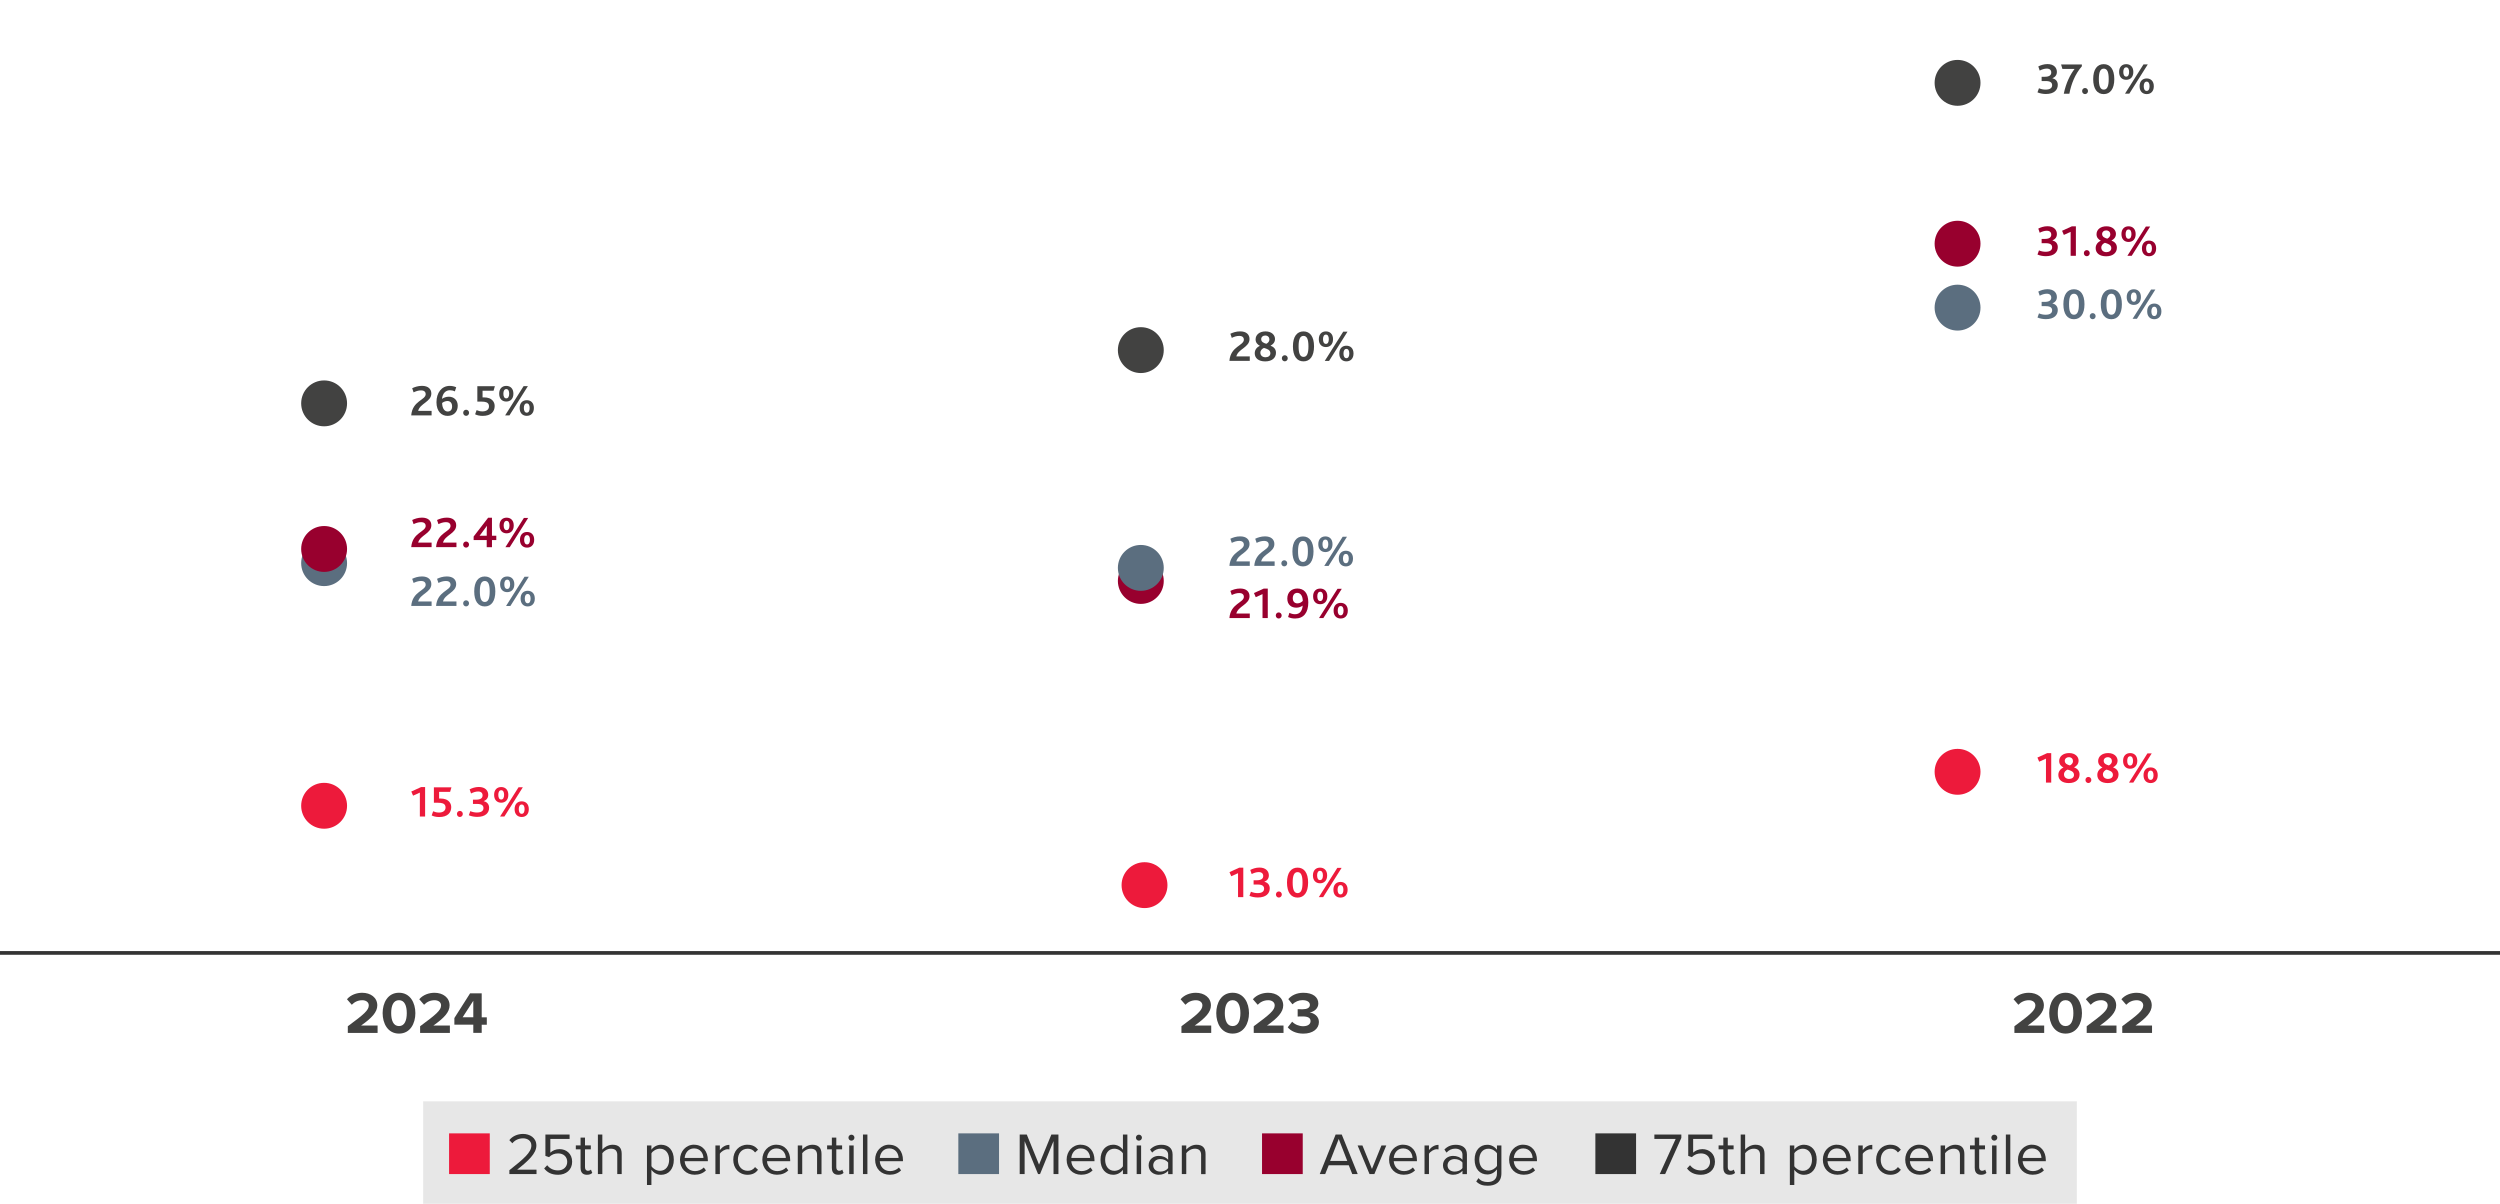 <?xml version="1.0" encoding="UTF-8"?>
<svg id="Layer_2" data-name="Layer 2" xmlns="http://www.w3.org/2000/svg" xmlns:xlink="http://www.w3.org/1999/xlink" viewBox="0 0 675 325">
  <defs>
    <style>
      .cls-1, .cls-2, .cls-3, .cls-4, .cls-5, .cls-6 {
        fill: none;
      }

      .cls-7 {
        fill: #5b6e7f;
      }

      .cls-8 {
        fill: #ed1a3b;
      }

      .cls-9 {
        fill: #424241;
      }

      .cls-2 {
        stroke: #ed1a3b;
      }

      .cls-2, .cls-3, .cls-4, .cls-6 {
        stroke-miterlimit: 10;
        stroke-width: 1.13px;
      }

      .cls-3 {
        stroke: #98002e;
      }

      .cls-10 {
        fill: #e7e7e7;
      }

      .cls-11 {
        fill: #98002e;
      }

      .cls-4 {
        stroke: #424241;
      }

      .cls-5 {
        stroke: #333;
      }

      .cls-12 {
        fill: #333;
      }

      .cls-6 {
        stroke: #5b6e7f;
      }

      .cls-13 {
        clip-path: url(#clippath);
      }
    </style>
    <clipPath id="clippath">
      <rect class="cls-1" width="675" height="325"/>
    </clipPath>
  </defs>
  <g id="Layer_1-2" data-name="Layer 1">
    <g>
      <path class="cls-9" d="M93.92,277.08c4.37-3.22,5.65-4.32,5.65-5.63,0-.93-.85-1.39-1.74-1.39-1.2,0-2.13.48-2.85,1.23l-1.3-1.5c1.04-1.2,2.63-1.74,4.11-1.74,2.27,0,4.08,1.28,4.08,3.41,0,1.82-1.5,3.41-4.37,5.43h4.45v2h-8.04v-1.79Z"/>
      <path class="cls-9" d="M107.73,268.04c3.04,0,4.42,2.75,4.42,5.51s-1.38,5.52-4.42,5.52-4.42-2.77-4.42-5.52,1.36-5.51,4.42-5.51ZM107.73,270.05c-1.54,0-2.11,1.52-2.11,3.49s.58,3.5,2.11,3.5,2.1-1.54,2.1-3.5-.58-3.49-2.1-3.49Z"/>
      <path class="cls-9" d="M113.44,277.08c4.37-3.22,5.65-4.32,5.65-5.63,0-.93-.85-1.39-1.74-1.39-1.2,0-2.13.48-2.85,1.23l-1.3-1.5c1.04-1.2,2.63-1.74,4.11-1.74,2.27,0,4.08,1.28,4.08,3.41,0,1.82-1.5,3.41-4.37,5.43h4.45v2h-8.04v-1.79Z"/>
      <path class="cls-9" d="M127.79,276.66h-5.11v-1.79l4.24-6.67h3.14v6.47h1.38v2h-1.38v2.21h-2.27v-2.21ZM124.91,274.66h2.88v-4.45l-2.88,4.45Z"/>
    </g>
    <g>
      <path class="cls-9" d="M319,277.08c4.37-3.22,5.65-4.32,5.65-5.63,0-.93-.85-1.39-1.74-1.39-1.2,0-2.13.48-2.85,1.23l-1.3-1.5c1.04-1.2,2.63-1.74,4.11-1.74,2.27,0,4.08,1.28,4.08,3.41,0,1.82-1.5,3.41-4.37,5.43h4.45v2h-8.04v-1.79Z"/>
      <path class="cls-9" d="M332.81,268.04c3.04,0,4.42,2.75,4.42,5.51s-1.38,5.52-4.42,5.52-4.42-2.77-4.42-5.52,1.36-5.51,4.42-5.51ZM332.81,270.05c-1.54,0-2.11,1.52-2.11,3.49s.58,3.5,2.11,3.5,2.1-1.54,2.1-3.5-.58-3.49-2.1-3.49Z"/>
      <path class="cls-9" d="M338.52,277.08c4.37-3.22,5.65-4.32,5.65-5.63,0-.93-.85-1.39-1.74-1.39-1.2,0-2.13.48-2.85,1.23l-1.3-1.5c1.04-1.2,2.63-1.74,4.11-1.74,2.27,0,4.08,1.28,4.08,3.41,0,1.82-1.5,3.41-4.37,5.43h4.45v2h-8.04v-1.79Z"/>
      <path class="cls-9" d="M348.88,275.86c.74.77,1.9,1.22,2.95,1.22,1.3,0,2.02-.56,2.02-1.38,0-.86-.66-1.26-2.15-1.26-.45,0-1.17,0-1.33.02v-1.98c.19.02.93.02,1.33.02,1.18,0,1.97-.38,1.97-1.18,0-.85-.87-1.28-1.99-1.28-1.02,0-1.97.4-2.72,1.12l-1.12-1.41c.86-.98,2.21-1.7,4.08-1.7,2.5,0,4.03,1.12,4.03,2.9,0,1.34-1.15,2.23-2.34,2.43,1.09.11,2.5.96,2.5,2.56,0,1.84-1.65,3.14-4.21,3.14-1.97,0-3.43-.75-4.21-1.71l1.18-1.49Z"/>
    </g>
    <g>
      <path class="cls-9" d="M543.9,277.08c4.37-3.22,5.65-4.32,5.65-5.63,0-.93-.85-1.39-1.74-1.39-1.2,0-2.13.48-2.85,1.23l-1.3-1.5c1.04-1.2,2.63-1.74,4.11-1.74,2.27,0,4.08,1.28,4.08,3.41,0,1.82-1.5,3.41-4.37,5.43h4.45v2h-8.04v-1.79Z"/>
      <path class="cls-9" d="M557.71,268.04c3.04,0,4.42,2.75,4.42,5.51s-1.38,5.52-4.42,5.52-4.42-2.77-4.42-5.52,1.36-5.51,4.42-5.51ZM557.71,270.05c-1.54,0-2.11,1.52-2.11,3.49s.58,3.5,2.11,3.5,2.1-1.54,2.1-3.5-.58-3.49-2.1-3.49Z"/>
      <path class="cls-9" d="M563.42,277.08c4.37-3.22,5.65-4.32,5.65-5.63,0-.93-.85-1.39-1.74-1.39-1.2,0-2.13.48-2.85,1.23l-1.3-1.5c1.04-1.2,2.63-1.74,4.11-1.74,2.27,0,4.08,1.28,4.08,3.41,0,1.82-1.5,3.41-4.37,5.43h4.45v2h-8.04v-1.79Z"/>
      <path class="cls-9" d="M573.02,277.08c4.37-3.22,5.65-4.32,5.65-5.63,0-.93-.85-1.39-1.74-1.39-1.2,0-2.13.48-2.85,1.23l-1.3-1.5c1.04-1.2,2.63-1.74,4.11-1.74,2.27,0,4.08,1.28,4.08,3.41,0,1.82-1.5,3.41-4.37,5.43h4.45v2h-8.04v-1.79Z"/>
    </g>
    <g class="cls-13">
      <line class="cls-5" y1="257.29" x2="675" y2="257.29"/>
      <path class="cls-11" d="M313.65,156.86c0,3.11-2.52,5.63-5.63,5.63s-5.63-2.52-5.63-5.63,2.52-5.63,5.63-5.63,5.63,2.52,5.63,5.63"/>
      <path class="cls-3" d="M313.65,156.86c0,3.11-2.52,5.63-5.63,5.63s-5.63-2.52-5.63-5.63,2.52-5.63,5.63-5.63,5.63,2.52,5.63,5.63Z"/>
      <path class="cls-8" d="M93.14,217.56c0,3.11-2.52,5.63-5.63,5.63s-5.63-2.52-5.63-5.63,2.52-5.63,5.63-5.63,5.63,2.52,5.63,5.63"/>
      <path class="cls-2" d="M93.14,217.56c0,3.11-2.52,5.63-5.63,5.63s-5.63-2.52-5.63-5.63,2.52-5.63,5.63-5.63,5.63,2.52,5.63,5.63Z"/>
      <path class="cls-8" d="M314.65,238.99c0,3.11-2.52,5.63-5.63,5.63s-5.63-2.52-5.63-5.63,2.52-5.63,5.63-5.63,5.63,2.52,5.63,5.63"/>
      <path class="cls-2" d="M314.65,238.99c0,3.11-2.52,5.63-5.63,5.63s-5.63-2.52-5.63-5.63,2.52-5.63,5.63-5.63,5.63,2.52,5.63,5.63Z"/>
      <path class="cls-8" d="M534.17,208.39c0,3.11-2.52,5.63-5.63,5.63s-5.63-2.52-5.63-5.63,2.52-5.63,5.63-5.63,5.63,2.52,5.63,5.63"/>
      <path class="cls-2" d="M534.17,208.39c0,3.11-2.52,5.63-5.63,5.63s-5.63-2.52-5.63-5.63,2.52-5.63,5.63-5.63,5.63,2.52,5.63,5.63Z"/>
      <path class="cls-7" d="M93.14,152.05c0,3.11-2.52,5.63-5.63,5.63s-5.63-2.52-5.63-5.63,2.52-5.63,5.63-5.63,5.63,2.52,5.63,5.63"/>
      <path class="cls-6" d="M93.14,152.05c0,3.11-2.52,5.63-5.63,5.63s-5.63-2.52-5.63-5.63,2.52-5.63,5.63-5.63,5.63,2.52,5.63,5.63Z"/>
      <path class="cls-7" d="M313.65,153.33c0,3.11-2.52,5.63-5.63,5.63s-5.63-2.52-5.63-5.63,2.52-5.63,5.63-5.63,5.63,2.52,5.63,5.63"/>
      <path class="cls-6" d="M313.65,153.33c0,3.11-2.52,5.63-5.63,5.63s-5.63-2.52-5.63-5.63,2.52-5.63,5.63-5.63,5.63,2.52,5.63,5.63Z"/>
      <path class="cls-7" d="M534.17,83.06c0,3.11-2.52,5.63-5.63,5.63s-5.63-2.52-5.63-5.63,2.52-5.63,5.63-5.63,5.63,2.52,5.63,5.63"/>
      <path class="cls-6" d="M534.17,83.06c0,3.11-2.52,5.63-5.63,5.63s-5.63-2.52-5.63-5.63,2.52-5.63,5.63-5.63,5.63,2.52,5.63,5.63Z"/>
      <path class="cls-11" d="M93.14,148.22c0,3.11-2.52,5.63-5.63,5.63s-5.63-2.52-5.63-5.63,2.52-5.63,5.63-5.63,5.63,2.52,5.63,5.63"/>
      <path class="cls-3" d="M93.14,148.22c0,3.11-2.52,5.63-5.63,5.63s-5.63-2.52-5.63-5.63,2.52-5.63,5.63-5.63,5.63,2.52,5.63,5.63Z"/>
      <path class="cls-11" d="M534.17,65.8c0,3.11-2.52,5.63-5.63,5.63s-5.63-2.52-5.63-5.63,2.52-5.63,5.63-5.63,5.63,2.52,5.63,5.63"/>
      <path class="cls-3" d="M534.17,65.8c0,3.11-2.52,5.63-5.63,5.63s-5.63-2.52-5.63-5.63,2.52-5.63,5.63-5.63,5.63,2.52,5.63,5.63Z"/>
      <path class="cls-9" d="M93.14,108.91c0,3.11-2.52,5.63-5.63,5.63s-5.63-2.52-5.63-5.63,2.52-5.63,5.63-5.63,5.63,2.52,5.63,5.63"/>
      <path class="cls-4" d="M93.14,108.91c0,3.11-2.52,5.63-5.63,5.63s-5.63-2.52-5.63-5.63,2.52-5.63,5.63-5.63,5.63,2.52,5.63,5.63Z"/>
      <path class="cls-9" d="M313.65,94.53c0,3.11-2.52,5.63-5.63,5.63s-5.63-2.52-5.63-5.63,2.52-5.63,5.63-5.63,5.63,2.52,5.63,5.63"/>
      <path class="cls-4" d="M313.65,94.53c0,3.11-2.52,5.63-5.63,5.63s-5.63-2.52-5.63-5.63,2.52-5.63,5.63-5.63,5.63,2.52,5.63,5.63Z"/>
      <path class="cls-9" d="M534.17,22.37c0,3.11-2.52,5.63-5.63,5.63s-5.63-2.52-5.63-5.63,2.52-5.63,5.63-5.63,5.63,2.52,5.63,5.63"/>
      <path class="cls-4" d="M534.17,22.37c0,3.11-2.52,5.63-5.63,5.63s-5.63-2.52-5.63-5.63,2.52-5.63,5.63-5.63,5.63,2.52,5.63,5.63Z"/>
    </g>
    <g>
      <path class="cls-9" d="M550.53,23.83c.56.25,1.22.37,1.76.37,1.18,0,1.79-.42,1.79-1.22,0-.5-.28-.85-.83-1-.25-.07-.58-.1-.97-.1h-1.04v-1.15h.84c1.19,0,1.76-.41,1.76-1.15,0-.64-.4-1.06-1.21-1.06-.65,0-1.34.24-1.91.54l-.38-1.12c.6-.31,1.5-.64,2.47-.64,1.76,0,2.55,1.01,2.55,2.12,0,.8-.42,1.38-1.21,1.71v.02c.91.18,1.45.85,1.45,1.77,0,1.38-1.01,2.46-3.21,2.46-.73,0-1.59-.14-2.27-.44l.41-1.14Z"/>
      <path class="cls-9" d="M560.14,18.62h-3.29l-.36-1.22h5.61v.5c-1.79,2.07-2.84,4.63-3.37,7.4h-1.51c.62-3.03,1.82-5.28,2.91-6.68Z"/>
      <path class="cls-9" d="M562.17,24.58c0-.47.36-.82.79-.82s.8.35.8.82-.36.83-.8.83-.79-.36-.79-.83Z"/>
      <path class="cls-9" d="M565.16,21.36c0-2.64,1.09-4.04,2.85-4.04s2.85,1.4,2.85,4.04-1.09,4.05-2.85,4.05-2.85-1.4-2.85-4.05ZM569.35,21.36c0-1.85-.37-2.83-1.33-2.83s-1.33.98-1.33,2.83.37,2.84,1.33,2.84,1.33-.98,1.33-2.84Z"/>
      <path class="cls-9" d="M572.16,19.43c0-1.42.84-2.11,1.92-2.11s1.92.7,1.92,2.11-.84,2.12-1.92,2.12-1.92-.7-1.92-2.12ZM574.86,19.43c0-.74-.25-1.25-.78-1.25s-.79.5-.79,1.25.26,1.26.79,1.26.78-.52.78-1.26ZM578.74,17.39h1.16l-4.98,7.9h-1.17l4.99-7.9ZM577.69,23.29c0-1.42.84-2.11,1.92-2.11s1.92.7,1.92,2.11-.84,2.12-1.92,2.12-1.92-.7-1.92-2.12ZM580.38,23.29c0-.74-.25-1.25-.78-1.25s-.79.5-.79,1.25.26,1.26.79,1.26.78-.52.78-1.26Z"/>
    </g>
    <g>
      <path class="cls-11" d="M550.53,67.61c.56.25,1.22.37,1.76.37,1.18,0,1.79-.42,1.79-1.22,0-.5-.28-.85-.83-1-.25-.07-.58-.1-.97-.1h-1.04v-1.15h.84c1.19,0,1.76-.41,1.76-1.15,0-.64-.4-1.06-1.21-1.06-.65,0-1.34.24-1.91.54l-.38-1.12c.6-.31,1.5-.64,2.47-.64,1.76,0,2.55,1.01,2.55,2.12,0,.8-.42,1.38-1.21,1.72v.02c.91.18,1.45.85,1.45,1.77,0,1.38-1.01,2.46-3.21,2.46-.73,0-1.59-.14-2.27-.44l.41-1.14Z"/>
      <path class="cls-11" d="M559.07,62.6l-1.83.83-.48-1.12,2.64-1.2h1.09v7.96h-1.42v-6.48Z"/>
      <path class="cls-11" d="M562.64,68.35c0-.47.36-.82.79-.82s.8.35.8.82-.36.83-.8.83-.79-.36-.79-.83Z"/>
      <path class="cls-11" d="M565.83,67c0-.96.59-1.66,1.38-1.99v-.02c-.6-.34-1.15-.82-1.15-1.74,0-1.22,1.02-2.15,2.69-2.15s2.55,1.01,2.55,2.04c0,.97-.62,1.5-1.2,1.8v.02c.8.31,1.46.86,1.46,1.91,0,1.32-1,2.33-2.91,2.33-1.81,0-2.82-.89-2.82-2.19ZM570.05,66.99c0-.92-.95-1.2-1.73-1.43-.47.19-.97.64-.97,1.28,0,.83.65,1.24,1.38,1.24s1.32-.38,1.32-1.09ZM569.79,63.27c0-.58-.41-1.06-1.13-1.06-.65,0-1.09.41-1.09.97,0,.77.68,1.06,1.39,1.26.43-.23.83-.59.83-1.18Z"/>
      <path class="cls-11" d="M572.79,63.21c0-1.42.84-2.11,1.92-2.11s1.92.7,1.92,2.11-.84,2.12-1.92,2.12-1.92-.7-1.92-2.12ZM575.49,63.21c0-.74-.25-1.25-.78-1.25s-.79.5-.79,1.25.26,1.26.79,1.26.78-.52.78-1.26ZM579.38,61.17h1.16l-4.98,7.9h-1.17l4.99-7.9ZM578.32,67.07c0-1.42.84-2.11,1.92-2.11s1.92.7,1.92,2.11-.84,2.12-1.92,2.12-1.92-.7-1.92-2.12ZM581.02,67.07c0-.74-.25-1.25-.78-1.25s-.79.5-.79,1.25.26,1.26.79,1.26.78-.52.78-1.26Z"/>
    </g>
    <g>
      <path class="cls-7" d="M550.53,84.61c.56.25,1.22.37,1.76.37,1.18,0,1.79-.42,1.79-1.22,0-.5-.28-.85-.83-1-.25-.07-.58-.1-.97-.1h-1.04v-1.15h.84c1.19,0,1.76-.41,1.76-1.15,0-.64-.4-1.06-1.21-1.06-.65,0-1.34.24-1.91.54l-.38-1.12c.6-.31,1.5-.64,2.47-.64,1.76,0,2.55,1.01,2.55,2.12,0,.8-.42,1.38-1.21,1.72v.02c.91.18,1.45.85,1.45,1.77,0,1.38-1.01,2.46-3.21,2.46-.73,0-1.59-.14-2.27-.44l.41-1.14Z"/>
      <path class="cls-7" d="M557.11,82.14c0-2.64,1.09-4.04,2.85-4.04s2.85,1.4,2.85,4.04-1.09,4.05-2.85,4.05-2.85-1.4-2.85-4.05ZM561.3,82.14c0-1.85-.37-2.83-1.33-2.83s-1.33.98-1.33,2.83.37,2.84,1.33,2.84,1.33-.98,1.33-2.84Z"/>
      <path class="cls-7" d="M564.23,85.36c0-.47.36-.82.79-.82s.8.35.8.82-.36.83-.8.83-.79-.36-.79-.83Z"/>
      <path class="cls-7" d="M567.21,82.14c0-2.64,1.09-4.04,2.85-4.04s2.85,1.4,2.85,4.04-1.09,4.05-2.85,4.05-2.85-1.4-2.85-4.05ZM571.4,82.14c0-1.85-.37-2.83-1.33-2.83s-1.33.98-1.33,2.83.37,2.84,1.33,2.84,1.33-.98,1.33-2.84Z"/>
      <path class="cls-7" d="M574.21,80.21c0-1.42.84-2.11,1.92-2.11s1.92.7,1.92,2.11-.84,2.12-1.92,2.12-1.92-.7-1.92-2.12ZM576.91,80.21c0-.74-.25-1.25-.78-1.25s-.79.5-.79,1.25.26,1.26.79,1.26.78-.52.78-1.26ZM580.79,78.17h1.16l-4.98,7.9h-1.17l4.99-7.9ZM579.74,84.07c0-1.42.84-2.11,1.92-2.11s1.92.7,1.92,2.11-.84,2.12-1.92,2.12-1.92-.7-1.92-2.12ZM582.44,84.07c0-.74-.25-1.25-.78-1.25s-.79.5-.79,1.25.26,1.26.79,1.26.78-.52.78-1.26Z"/>
    </g>
    <g>
      <path class="cls-8" d="M552.41,204.83l-1.83.83-.48-1.12,2.64-1.2h1.09v7.96h-1.42v-6.48Z"/>
      <path class="cls-8" d="M555.75,209.23c0-.96.59-1.65,1.38-1.99v-.02c-.6-.34-1.15-.82-1.15-1.74,0-1.22,1.02-2.15,2.69-2.15s2.55,1.01,2.55,2.04c0,.97-.62,1.5-1.2,1.8v.02c.8.31,1.46.86,1.46,1.91,0,1.32-1,2.33-2.91,2.33-1.81,0-2.82-.89-2.82-2.2ZM559.98,209.22c0-.92-.95-1.2-1.73-1.43-.47.19-.97.64-.97,1.28,0,.83.65,1.24,1.38,1.24s1.32-.38,1.32-1.09ZM559.71,205.5c0-.58-.41-1.06-1.13-1.06-.65,0-1.09.41-1.09.97,0,.77.68,1.06,1.39,1.26.43-.23.83-.59.83-1.17Z"/>
      <path class="cls-8" d="M563.07,210.59c0-.47.36-.82.79-.82s.8.35.8.82-.36.83-.8.83-.79-.36-.79-.83Z"/>
      <path class="cls-8" d="M566.27,209.23c0-.96.59-1.65,1.38-1.99v-.02c-.6-.34-1.15-.82-1.15-1.74,0-1.22,1.02-2.15,2.69-2.15s2.55,1.01,2.55,2.04c0,.97-.62,1.5-1.2,1.8v.02c.8.31,1.46.86,1.46,1.91,0,1.32-1,2.33-2.91,2.33-1.81,0-2.82-.89-2.82-2.2ZM570.49,209.22c0-.92-.95-1.2-1.73-1.43-.47.19-.97.64-.97,1.28,0,.83.65,1.24,1.38,1.24s1.32-.38,1.32-1.09ZM570.22,205.5c0-.58-.41-1.06-1.13-1.06-.65,0-1.09.41-1.09.97,0,.77.68,1.06,1.39,1.26.43-.23.83-.59.83-1.17Z"/>
      <path class="cls-8" d="M573.23,205.44c0-1.42.84-2.11,1.92-2.11s1.92.7,1.92,2.11-.84,2.12-1.92,2.12-1.92-.7-1.92-2.12ZM575.92,205.44c0-.74-.25-1.25-.78-1.25s-.79.5-.79,1.25.26,1.26.79,1.26.78-.52.78-1.26ZM579.81,203.41h1.16l-4.98,7.9h-1.17l4.99-7.9ZM578.75,209.31c0-1.42.84-2.11,1.92-2.11s1.92.7,1.92,2.11-.84,2.12-1.92,2.12-1.92-.7-1.92-2.12ZM581.45,209.31c0-.74-.25-1.25-.78-1.25s-.79.5-.79,1.25.26,1.26.79,1.26.78-.52.78-1.26Z"/>
    </g>
    <g>
      <path class="cls-9" d="M335.84,91.7c0-.73-.59-1.01-1.22-1.01-.8,0-1.46.26-2.04.54l-.38-1.12c.65-.31,1.56-.64,2.64-.64,1.7,0,2.53.88,2.53,2.07,0,2.24-3.07,2.67-3.56,4.68h3.63v1.22h-5.5c.32-3.97,3.91-4.09,3.91-5.76Z"/>
      <path class="cls-9" d="M338.78,95.38c0-.96.59-1.66,1.38-1.99v-.02c-.6-.34-1.15-.82-1.15-1.74,0-1.22,1.02-2.15,2.69-2.15s2.55,1.01,2.55,2.04c0,.97-.62,1.5-1.2,1.8v.02c.8.31,1.46.86,1.46,1.91,0,1.32-1,2.33-2.91,2.33-1.81,0-2.82-.89-2.82-2.19ZM343,95.37c0-.92-.95-1.2-1.73-1.43-.47.19-.97.64-.97,1.28,0,.83.65,1.24,1.38,1.24s1.32-.38,1.32-1.09ZM342.74,91.65c0-.58-.41-1.06-1.13-1.06-.65,0-1.09.41-1.09.97,0,.77.68,1.06,1.39,1.26.43-.23.83-.59.83-1.18Z"/>
      <path class="cls-9" d="M346.1,96.73c0-.47.36-.82.79-.82s.8.35.8.82-.36.83-.8.83-.79-.36-.79-.83Z"/>
      <path class="cls-9" d="M349.09,93.52c0-2.64,1.09-4.04,2.85-4.04s2.85,1.4,2.85,4.04-1.09,4.05-2.85,4.05-2.85-1.4-2.85-4.05ZM353.28,93.52c0-1.85-.37-2.83-1.33-2.83s-1.33.98-1.33,2.83.37,2.84,1.33,2.84,1.33-.98,1.33-2.84Z"/>
      <path class="cls-9" d="M356.08,91.59c0-1.42.84-2.11,1.92-2.11s1.92.7,1.92,2.11-.84,2.12-1.92,2.12-1.92-.7-1.92-2.12ZM358.78,91.59c0-.74-.25-1.25-.78-1.25s-.79.5-.79,1.25.26,1.26.79,1.26.78-.52.78-1.26ZM362.67,89.55h1.16l-4.98,7.9h-1.17l4.99-7.9ZM361.61,95.45c0-1.42.84-2.11,1.92-2.11s1.92.7,1.92,2.11-.84,2.12-1.92,2.12-1.92-.7-1.92-2.12ZM364.31,95.45c0-.74-.25-1.25-.78-1.25s-.79.5-.79,1.25.26,1.26.79,1.26.78-.52.78-1.26Z"/>
    </g>
    <g>
      <path class="cls-7" d="M335.84,147.05c0-.73-.59-1.01-1.22-1.01-.8,0-1.46.26-2.04.54l-.38-1.12c.65-.31,1.56-.64,2.64-.64,1.7,0,2.53.88,2.53,2.07,0,2.24-3.07,2.67-3.56,4.68h3.63v1.22h-5.5c.32-3.97,3.91-4.09,3.91-5.76Z"/>
      <path class="cls-7" d="M342.55,147.05c0-.73-.59-1.01-1.22-1.01-.8,0-1.46.26-2.04.54l-.38-1.12c.65-.31,1.56-.64,2.64-.64,1.7,0,2.53.88,2.53,2.07,0,2.24-3.07,2.67-3.56,4.68h3.63v1.22h-5.5c.32-3.97,3.91-4.09,3.91-5.76Z"/>
      <path class="cls-7" d="M345.96,152.09c0-.47.36-.82.79-.82s.8.35.8.82-.36.83-.8.83-.79-.36-.79-.83Z"/>
      <path class="cls-7" d="M348.95,148.88c0-2.64,1.09-4.04,2.85-4.04s2.85,1.4,2.85,4.04-1.09,4.05-2.85,4.05-2.85-1.4-2.85-4.05ZM353.13,148.88c0-1.85-.37-2.83-1.33-2.83s-1.33.98-1.33,2.83.37,2.84,1.33,2.84,1.33-.98,1.33-2.84Z"/>
      <path class="cls-7" d="M355.94,146.94c0-1.42.84-2.11,1.92-2.11s1.92.7,1.92,2.11-.84,2.12-1.92,2.12-1.92-.7-1.92-2.12ZM358.64,146.94c0-.74-.25-1.25-.78-1.25s-.79.5-.79,1.25.26,1.26.79,1.26.78-.52.78-1.26ZM362.53,144.91h1.16l-4.98,7.9h-1.17l4.99-7.9ZM361.47,150.81c0-1.42.84-2.11,1.92-2.11s1.92.7,1.92,2.11-.84,2.12-1.92,2.12-1.92-.7-1.92-2.12ZM364.17,150.81c0-.74-.25-1.25-.78-1.25s-.79.5-.79,1.25.26,1.26.79,1.26.78-.52.78-1.26Z"/>
    </g>
    <g>
      <path class="cls-11" d="M335.84,161.13c0-.73-.59-1.01-1.22-1.01-.8,0-1.46.26-2.04.54l-.38-1.12c.65-.31,1.56-.64,2.64-.64,1.7,0,2.53.88,2.53,2.07,0,2.24-3.07,2.67-3.56,4.68h3.63v1.22h-5.5c.32-3.97,3.91-4.09,3.91-5.76Z"/>
      <path class="cls-11" d="M340.88,160.41l-1.83.83-.48-1.12,2.64-1.2h1.09v7.96h-1.42v-6.48Z"/>
      <path class="cls-11" d="M344.46,166.17c0-.47.36-.82.79-.82s.8.35.8.82-.36.83-.8.83-.79-.36-.79-.83Z"/>
      <path class="cls-11" d="M347.78,166.61l.36-1.15c.44.23.96.38,1.5.38,1.24,0,1.93-.77,2.09-2.33h-.01c-.47.36-1.06.56-1.73.56-1.26,0-2.42-.73-2.42-2.45s1.15-2.72,2.73-2.72c1.71,0,2.94,1.14,2.94,3.73,0,2.75-1.2,4.37-3.57,4.37-.66,0-1.29-.12-1.88-.4ZM351.75,162.24c-.01-1.27-.59-2.17-1.49-2.17-.74,0-1.21.58-1.21,1.44s.46,1.4,1.26,1.4c.59,0,1.13-.32,1.44-.67Z"/>
      <path class="cls-11" d="M354.54,161.02c0-1.42.84-2.11,1.92-2.11s1.92.7,1.92,2.11-.84,2.12-1.92,2.12-1.92-.7-1.92-2.12ZM357.24,161.02c0-.74-.25-1.25-.78-1.25s-.79.5-.79,1.25.26,1.26.79,1.26.78-.52.78-1.26ZM361.12,158.98h1.16l-4.98,7.9h-1.17l4.99-7.9ZM360.07,164.88c0-1.42.84-2.11,1.92-2.11s1.92.7,1.92,2.11-.84,2.12-1.92,2.12-1.92-.7-1.92-2.12ZM362.76,164.88c0-.74-.25-1.25-.78-1.25s-.79.5-.79,1.25.26,1.26.79,1.26.78-.52.78-1.26Z"/>
    </g>
    <g>
      <path class="cls-8" d="M334.27,235.76l-1.83.83-.48-1.12,2.64-1.2h1.09v7.96h-1.42v-6.48Z"/>
      <path class="cls-8" d="M337.76,240.77c.56.25,1.22.37,1.76.37,1.18,0,1.79-.42,1.79-1.22,0-.5-.28-.85-.83-1-.25-.07-.58-.1-.97-.1h-1.04v-1.15h.84c1.19,0,1.76-.41,1.76-1.15,0-.64-.4-1.06-1.21-1.06-.65,0-1.34.24-1.91.54l-.38-1.12c.6-.31,1.5-.64,2.47-.64,1.76,0,2.55,1.01,2.55,2.12,0,.8-.42,1.38-1.21,1.71v.02c.91.18,1.45.85,1.45,1.77,0,1.38-1.01,2.46-3.21,2.46-.73,0-1.59-.14-2.27-.44l.41-1.14Z"/>
      <path class="cls-8" d="M344.5,241.51c0-.47.36-.82.79-.82s.8.35.8.82-.36.83-.8.83-.79-.36-.79-.83Z"/>
      <path class="cls-8" d="M347.49,238.3c0-2.64,1.09-4.04,2.85-4.04s2.85,1.4,2.85,4.04-1.09,4.05-2.85,4.05-2.85-1.4-2.85-4.05ZM351.68,238.3c0-1.85-.37-2.83-1.33-2.83s-1.33.98-1.33,2.83.37,2.84,1.33,2.84,1.33-.98,1.33-2.84Z"/>
      <path class="cls-8" d="M354.49,236.37c0-1.42.84-2.11,1.92-2.11s1.92.7,1.92,2.11-.84,2.12-1.92,2.12-1.92-.7-1.92-2.12ZM357.19,236.37c0-.74-.25-1.25-.78-1.25s-.79.5-.79,1.25.26,1.26.79,1.26.78-.52.78-1.26ZM361.07,234.33h1.16l-4.98,7.9h-1.17l4.99-7.9ZM360.02,240.23c0-1.42.84-2.11,1.92-2.11s1.92.7,1.92,2.11-.84,2.12-1.92,2.12-1.92-.7-1.92-2.12ZM362.72,240.23c0-.74-.25-1.25-.78-1.25s-.79.5-.79,1.25.26,1.26.79,1.26.78-.52.78-1.26Z"/>
    </g>
    <g>
      <path class="cls-9" d="M114.93,106.41c0-.73-.59-1.01-1.22-1.01-.8,0-1.46.26-2.04.54l-.38-1.12c.65-.31,1.56-.64,2.64-.64,1.7,0,2.53.88,2.53,2.07,0,2.24-3.07,2.67-3.56,4.68h3.63v1.22h-5.5c.32-3.97,3.91-4.09,3.91-5.76Z"/>
      <path class="cls-9" d="M117.85,108.54c0-2.43,1.34-4.35,3.57-4.35.54,0,1.18.1,1.76.37l-.37,1.12c-.42-.22-.88-.32-1.32-.32-1.07,0-1.96.71-2.16,2.33.48-.32,1.12-.58,1.86-.58,1.32,0,2.4.89,2.4,2.45,0,1.69-1.16,2.73-2.75,2.73s-3-1.16-3-3.74ZM122.07,109.75c0-.96-.52-1.48-1.26-1.48-.5,0-1.1.25-1.44.54.04,1.54.71,2.3,1.5,2.3s1.2-.52,1.2-1.37Z"/>
      <path class="cls-9" d="M125.06,111.45c0-.47.36-.82.79-.82s.8.35.8.82-.36.83-.8.83-.79-.36-.79-.83Z"/>
      <path class="cls-9" d="M128.67,110.73c.44.2.94.35,1.58.35,1,0,1.78-.43,1.78-1.37,0-.54-.23-.91-.73-1.1-.33-.13-.8-.18-1.44-.18h-.98v-4.16h4.74l-.36,1.22h-2.97v1.8h.31c.6,0,1.1.08,1.51.24.98.4,1.45,1.21,1.45,2.1,0,1.48-.97,2.66-3.25,2.66-.83,0-1.51-.17-2.03-.43l.4-1.13Z"/>
      <path class="cls-9" d="M134.78,106.3c0-1.42.84-2.11,1.92-2.11s1.92.7,1.92,2.11-.84,2.12-1.92,2.12-1.92-.7-1.92-2.12ZM137.48,106.3c0-.74-.25-1.25-.78-1.25s-.79.5-.79,1.25.26,1.26.79,1.26.78-.52.78-1.26ZM141.37,104.26h1.16l-4.98,7.9h-1.17l4.99-7.9ZM140.31,110.16c0-1.42.84-2.11,1.92-2.11s1.92.7,1.92,2.11-.84,2.12-1.92,2.12-1.92-.7-1.92-2.12ZM143.01,110.16c0-.74-.25-1.25-.78-1.25s-.79.5-.79,1.25.26,1.26.79,1.26.78-.52.78-1.26Z"/>
    </g>
    <g>
      <path class="cls-7" d="M114.93,157.87c0-.73-.59-1.01-1.22-1.01-.8,0-1.46.26-2.04.54l-.38-1.12c.65-.31,1.56-.64,2.64-.64,1.7,0,2.53.88,2.53,2.07,0,2.24-3.07,2.67-3.56,4.68h3.63v1.22h-5.5c.32-3.97,3.91-4.09,3.91-5.76Z"/>
      <path class="cls-7" d="M121.64,157.87c0-.73-.59-1.01-1.22-1.01-.8,0-1.46.26-2.04.54l-.38-1.12c.65-.31,1.56-.64,2.64-.64,1.7,0,2.53.88,2.53,2.07,0,2.24-3.07,2.67-3.56,4.68h3.63v1.22h-5.5c.32-3.97,3.91-4.09,3.91-5.76Z"/>
      <path class="cls-7" d="M125.05,162.9c0-.47.36-.82.79-.82s.8.35.8.82-.36.83-.8.83-.79-.36-.79-.83Z"/>
      <path class="cls-7" d="M128.04,159.69c0-2.64,1.09-4.04,2.85-4.04s2.85,1.4,2.85,4.04-1.09,4.05-2.85,4.05-2.85-1.4-2.85-4.05ZM132.22,159.69c0-1.85-.37-2.83-1.33-2.83s-1.33.98-1.33,2.83.37,2.84,1.33,2.84,1.33-.98,1.33-2.84Z"/>
      <path class="cls-7" d="M135.03,157.76c0-1.42.84-2.11,1.92-2.11s1.92.7,1.92,2.11-.84,2.12-1.92,2.12-1.92-.7-1.92-2.12ZM137.73,157.76c0-.74-.25-1.25-.78-1.25s-.79.5-.79,1.25.26,1.26.79,1.26.78-.52.78-1.26ZM141.62,155.72h1.16l-4.98,7.9h-1.17l4.99-7.9ZM140.56,161.62c0-1.42.84-2.11,1.92-2.11s1.92.7,1.92,2.11-.84,2.12-1.92,2.12-1.92-.7-1.92-2.12ZM143.26,161.62c0-.74-.25-1.25-.78-1.25s-.79.5-.79,1.25.26,1.26.79,1.26.78-.52.78-1.26Z"/>
    </g>
    <g>
      <path class="cls-11" d="M114.93,141.99c0-.73-.59-1.01-1.22-1.01-.8,0-1.46.26-2.04.54l-.38-1.12c.65-.31,1.56-.64,2.64-.64,1.7,0,2.53.88,2.53,2.07,0,2.24-3.07,2.67-3.56,4.68h3.63v1.22h-5.5c.32-3.97,3.91-4.09,3.91-5.76Z"/>
      <path class="cls-11" d="M121.64,141.99c0-.73-.59-1.01-1.22-1.01-.8,0-1.46.26-2.04.54l-.38-1.12c.65-.31,1.56-.64,2.64-.64,1.7,0,2.53.88,2.53,2.07,0,2.24-3.07,2.67-3.56,4.68h3.63v1.22h-5.5c.32-3.97,3.91-4.09,3.91-5.76Z"/>
      <path class="cls-11" d="M125.05,147.03c0-.47.36-.82.79-.82s.8.35.8.82-.36.83-.8.83-.79-.36-.79-.83Z"/>
      <path class="cls-11" d="M127.89,144.85l3.91-5.07h1.03v4.86h1.17v1.18h-1.17v1.93h-1.42v-1.93h-3.53v-.96ZM130.48,144.64h.94v-1.13c0-.64.06-1.32.07-1.55l-2,2.7c.18,0,.71-.02,1-.02Z"/>
      <path class="cls-11" d="M134.87,141.88c0-1.42.84-2.11,1.92-2.11s1.92.7,1.92,2.11-.84,2.12-1.92,2.12-1.92-.7-1.92-2.12ZM137.56,141.88c0-.74-.25-1.25-.78-1.25s-.79.5-.79,1.25.26,1.26.79,1.26.78-.52.78-1.26ZM141.45,139.84h1.16l-4.98,7.9h-1.17l4.99-7.9ZM140.39,145.74c0-1.42.84-2.11,1.92-2.11s1.92.7,1.92,2.11-.84,2.12-1.92,2.12-1.92-.7-1.92-2.12ZM143.09,145.74c0-.74-.25-1.25-.78-1.25s-.79.5-.79,1.25.26,1.26.79,1.26.78-.52.78-1.26Z"/>
    </g>
    <g>
      <path class="cls-8" d="M113.36,214l-1.83.83-.48-1.12,2.64-1.2h1.09v7.96h-1.42v-6.48Z"/>
      <path class="cls-8" d="M116.94,219.04c.44.2.94.35,1.58.35,1,0,1.78-.43,1.78-1.37,0-.54-.23-.91-.73-1.1-.33-.13-.8-.18-1.44-.18h-.98v-4.16h4.74l-.36,1.22h-2.97v1.8h.31c.6,0,1.1.08,1.51.24.98.4,1.45,1.21,1.45,2.1,0,1.48-.97,2.66-3.25,2.66-.83,0-1.51-.17-2.03-.43l.4-1.13Z"/>
      <path class="cls-8" d="M123.37,219.76c0-.47.36-.82.79-.82s.8.35.8.82-.36.83-.8.83-.79-.36-.79-.83Z"/>
      <path class="cls-8" d="M126.99,219.01c.56.25,1.22.37,1.76.37,1.18,0,1.79-.42,1.79-1.22,0-.5-.28-.85-.83-1-.25-.07-.58-.1-.97-.1h-1.04v-1.15h.84c1.19,0,1.76-.41,1.76-1.15,0-.64-.4-1.06-1.21-1.06-.65,0-1.34.24-1.91.54l-.38-1.12c.6-.31,1.5-.64,2.47-.64,1.76,0,2.55,1.01,2.55,2.12,0,.8-.42,1.38-1.21,1.71v.02c.91.18,1.45.85,1.45,1.77,0,1.38-1.01,2.46-3.21,2.46-.73,0-1.59-.14-2.27-.44l.41-1.14Z"/>
      <path class="cls-8" d="M133.41,214.61c0-1.42.84-2.11,1.92-2.11s1.92.7,1.92,2.11-.84,2.12-1.92,2.12-1.92-.7-1.92-2.12ZM136.11,214.61c0-.74-.25-1.25-.78-1.25s-.79.5-.79,1.25.26,1.26.79,1.26.78-.52.78-1.26ZM140,212.57h1.16l-4.98,7.9h-1.17l4.99-7.9ZM138.94,218.47c0-1.42.84-2.11,1.92-2.11s1.92.7,1.92,2.11-.84,2.12-1.92,2.12-1.92-.7-1.92-2.12ZM141.64,218.47c0-.74-.25-1.25-.78-1.25s-.79.5-.79,1.25.26,1.26.79,1.26.78-.52.78-1.26Z"/>
    </g>
    <path class="cls-10" d="M114.25,325h137.5v-27.64H114.25v27.64ZM251.75,325h82v-27.64h-82v27.64ZM333.75,325h90v-27.64h-90v27.64ZM423.75,325h137v-27.64h-137v27.64Z"/>
    <rect class="cls-8" x="121.25" y="306.01" width="10.99" height="10.99"/>
    <g>
      <path class="cls-12" d="M137.55,315.94c3.84-3.03,5.92-4.8,5.92-6.64,0-1.36-1.12-1.95-2.23-1.95-1.28,0-2.27.54-2.9,1.34l-.82-.85c.82-1.07,2.21-1.68,3.71-1.68,1.78,0,3.59,1.01,3.59,3.14s-2.21,4.16-5.19,6.51h5.23v1.18h-7.33v-1.06Z"/>
      <path class="cls-12" d="M147.74,314.6c.7.9,1.63,1.41,2.95,1.41,1.46,0,2.46-.99,2.46-2.29,0-1.41-1.01-2.3-2.45-2.3-.94,0-1.75.3-2.46,1.01l-.98-.34v-5.76h6.53v1.18h-5.2v3.71c.51-.51,1.42-.96,2.5-.96,1.78,0,3.39,1.22,3.39,3.41s-1.65,3.52-3.79,3.52c-1.81,0-2.96-.66-3.76-1.71l.82-.88Z"/>
      <path class="cls-12" d="M156.75,315.38v-5.06h-1.28v-1.06h1.28v-2.11h1.2v2.11h1.57v1.06h-1.57v4.8c0,.58.26.99.79.99.34,0,.66-.14.82-.32l.35.9c-.3.29-.74.5-1.44.5-1.14,0-1.71-.66-1.71-1.81Z"/>
      <path class="cls-12" d="M166.67,311.91c0-1.36-.7-1.76-1.75-1.76-.93,0-1.82.58-2.29,1.2v5.65h-1.2v-10.68h1.2v4.07c.54-.64,1.6-1.31,2.77-1.31,1.62,0,2.46.78,2.46,2.46v5.46h-1.2v-5.09Z"/>
      <path class="cls-12" d="M174.68,319.95v-10.68h1.2v1.15c.56-.78,1.52-1.34,2.61-1.34,2.03,0,3.44,1.54,3.44,4.05s-1.41,4.07-3.44,4.07c-1.06,0-1.98-.5-2.61-1.36v4.11h-1.2ZM178.19,310.15c-.94,0-1.89.56-2.3,1.23v3.49c.42.67,1.36,1.25,2.3,1.25,1.55,0,2.48-1.28,2.48-2.99s-.93-2.98-2.48-2.98Z"/>
      <path class="cls-12" d="M187.41,309.08c2.34,0,3.71,1.82,3.71,4.15v.3h-6.26c.1,1.46,1.12,2.67,2.79,2.67.88,0,1.78-.35,2.38-.98l.58.78c-.77.77-1.81,1.18-3.07,1.18-2.29,0-3.94-1.65-3.94-4.07,0-2.24,1.6-4.05,3.81-4.05ZM184.86,312.65h5.07c-.02-1.15-.78-2.58-2.54-2.58-1.65,0-2.46,1.39-2.53,2.58Z"/>
      <path class="cls-12" d="M193.16,309.27h1.2v1.25c.62-.82,1.52-1.41,2.58-1.41v1.23c-.14-.03-.29-.05-.48-.05-.74,0-1.75.61-2.1,1.23v5.47h-1.2v-7.73Z"/>
      <path class="cls-12" d="M201.84,309.08c1.41,0,2.24.58,2.83,1.34l-.8.74c-.51-.7-1.17-1.01-1.97-1.01-1.65,0-2.67,1.26-2.67,2.98s1.02,2.99,2.67,2.99c.8,0,1.46-.32,1.97-1.01l.8.74c-.59.77-1.42,1.34-2.83,1.34-2.31,0-3.86-1.76-3.86-4.07s1.55-4.05,3.86-4.05Z"/>
      <path class="cls-12" d="M209.64,309.08c2.34,0,3.71,1.82,3.71,4.15v.3h-6.26c.1,1.46,1.12,2.67,2.79,2.67.88,0,1.78-.35,2.38-.98l.58.78c-.77.77-1.81,1.18-3.07,1.18-2.29,0-3.94-1.65-3.94-4.07,0-2.24,1.6-4.05,3.81-4.05ZM207.1,312.65h5.07c-.02-1.15-.78-2.58-2.54-2.58-1.65,0-2.46,1.39-2.53,2.58Z"/>
      <path class="cls-12" d="M220.62,311.94c0-1.36-.69-1.79-1.73-1.79-.94,0-1.84.58-2.29,1.2v5.65h-1.2v-7.73h1.2v1.12c.54-.64,1.6-1.31,2.75-1.31,1.62,0,2.46.82,2.46,2.5v5.43h-1.2v-5.06Z"/>
      <path class="cls-12" d="M224.6,315.38v-5.06h-1.28v-1.06h1.28v-2.11h1.2v2.11h1.57v1.06h-1.57v4.8c0,.58.26.99.79.99.34,0,.66-.14.82-.32l.35.9c-.3.29-.74.5-1.44.5-1.14,0-1.71-.66-1.71-1.81Z"/>
      <path class="cls-12" d="M229.08,307.16c0-.45.37-.8.8-.8s.82.35.82.8-.37.82-.82.82-.8-.37-.8-.82ZM229.29,309.27h1.2v7.73h-1.2v-7.73Z"/>
      <path class="cls-12" d="M233,306.32h1.2v10.68h-1.2v-10.68Z"/>
      <path class="cls-12" d="M240.09,309.08c2.34,0,3.71,1.82,3.71,4.15v.3h-6.26c.1,1.46,1.12,2.67,2.79,2.67.88,0,1.78-.35,2.38-.98l.58.78c-.77.77-1.81,1.18-3.07,1.18-2.29,0-3.94-1.65-3.94-4.07,0-2.24,1.6-4.05,3.81-4.05ZM237.55,312.65h5.07c-.02-1.15-.78-2.58-2.54-2.58-1.65,0-2.46,1.39-2.53,2.58Z"/>
    </g>
    <rect class="cls-7" x="258.75" y="306.01" width="10.99" height="10.99"/>
    <g>
      <path class="cls-12" d="M284.44,308.12l-3.63,8.88h-.54l-3.62-8.88v8.88h-1.33v-10.68h1.91l3.31,8.13,3.33-8.13h1.91v10.68h-1.33v-8.88Z"/>
      <path class="cls-12" d="M291.8,309.08c2.34,0,3.71,1.82,3.71,4.15v.3h-6.26c.1,1.46,1.12,2.67,2.79,2.67.88,0,1.78-.35,2.38-.98l.58.78c-.77.77-1.81,1.18-3.07,1.18-2.29,0-3.94-1.65-3.94-4.07,0-2.24,1.6-4.05,3.81-4.05ZM289.26,312.65h5.07c-.02-1.15-.78-2.58-2.54-2.58-1.65,0-2.46,1.39-2.53,2.58Z"/>
      <path class="cls-12" d="M303.19,315.85c-.58.78-1.52,1.34-2.61,1.34-2.02,0-3.44-1.54-3.44-4.05s1.41-4.07,3.44-4.07c1.04,0,1.99.51,2.61,1.36v-4.11h1.2v10.68h-1.2v-1.15ZM303.19,311.4c-.43-.67-1.36-1.25-2.32-1.25-1.55,0-2.48,1.28-2.48,2.99s.93,2.98,2.48,2.98c.96,0,1.89-.54,2.32-1.22v-3.51Z"/>
      <path class="cls-12" d="M306.7,307.16c0-.45.37-.8.8-.8s.82.35.82.8-.37.82-.82.82-.8-.37-.8-.82ZM306.9,309.27h1.2v7.73h-1.2v-7.73Z"/>
      <path class="cls-12" d="M315.4,316.12c-.64.7-1.52,1.07-2.56,1.07-1.31,0-2.71-.88-2.71-2.56s1.39-2.54,2.71-2.54c1.06,0,1.94.34,2.56,1.06v-1.39c0-1.04-.83-1.63-1.95-1.63-.93,0-1.68.34-2.37,1.07l-.56-.83c.83-.86,1.83-1.28,3.09-1.28,1.63,0,2.99.74,2.99,2.61v5.31h-1.2v-.88ZM315.4,313.91c-.46-.64-1.28-.96-2.13-.96-1.12,0-1.9.7-1.9,1.7s.78,1.68,1.9,1.68c.85,0,1.67-.32,2.13-.96v-1.46Z"/>
      <path class="cls-12" d="M324.31,311.94c0-1.36-.69-1.79-1.73-1.79-.94,0-1.84.58-2.29,1.2v5.65h-1.2v-7.73h1.2v1.12c.54-.64,1.6-1.31,2.75-1.31,1.62,0,2.46.82,2.46,2.5v5.43h-1.2v-5.06Z"/>
    </g>
    <rect class="cls-11" x="340.75" y="306.01" width="10.99" height="10.99"/>
    <g>
      <path class="cls-12" d="M364.16,314.63h-5.41l-.95,2.37h-1.47l4.29-10.68h1.65l4.31,10.68h-1.47l-.94-2.37ZM359.13,313.45h4.63l-2.3-5.94-2.32,5.94Z"/>
      <path class="cls-12" d="M366.55,309.27h1.3l2.58,6.34,2.56-6.34h1.31l-3.22,7.73h-1.31l-3.22-7.73Z"/>
      <path class="cls-12" d="M378.86,309.08c2.34,0,3.71,1.82,3.71,4.15v.3h-6.26c.1,1.46,1.12,2.67,2.79,2.67.88,0,1.78-.35,2.38-.98l.58.78c-.77.77-1.81,1.18-3.07,1.18-2.29,0-3.94-1.65-3.94-4.07,0-2.24,1.6-4.05,3.81-4.05ZM376.31,312.65h5.07c-.02-1.15-.78-2.58-2.54-2.58-1.65,0-2.46,1.39-2.53,2.58Z"/>
      <path class="cls-12" d="M384.62,309.27h1.2v1.25c.62-.82,1.52-1.41,2.58-1.41v1.23c-.14-.03-.29-.05-.48-.05-.74,0-1.75.61-2.1,1.23v5.47h-1.2v-7.73Z"/>
      <path class="cls-12" d="M394.87,316.12c-.64.7-1.52,1.07-2.56,1.07-1.31,0-2.71-.88-2.71-2.56s1.39-2.54,2.71-2.54c1.06,0,1.94.34,2.56,1.06v-1.39c0-1.04-.83-1.63-1.95-1.63-.93,0-1.68.34-2.37,1.07l-.56-.83c.83-.86,1.83-1.28,3.09-1.28,1.63,0,2.99.74,2.99,2.61v5.31h-1.2v-.88ZM394.87,313.91c-.46-.64-1.28-.96-2.13-.96-1.12,0-1.9.7-1.9,1.7s.78,1.68,1.9,1.68c.85,0,1.67-.32,2.13-.96v-1.46Z"/>
      <path class="cls-12" d="M399.19,318.09c.64.77,1.41,1.06,2.51,1.06,1.28,0,2.48-.62,2.48-2.32v-1.1c-.56.78-1.5,1.38-2.59,1.38-2.02,0-3.44-1.5-3.44-4s1.41-4.02,3.44-4.02c1.04,0,1.97.51,2.59,1.36v-1.17h1.2v7.51c0,2.56-1.79,3.36-3.68,3.36-1.31,0-2.21-.26-3.12-1.15l.61-.9ZM404.19,311.4c-.42-.67-1.34-1.25-2.31-1.25-1.55,0-2.48,1.23-2.48,2.95s.93,2.95,2.48,2.95c.96,0,1.89-.59,2.31-1.26v-3.38Z"/>
      <path class="cls-12" d="M411.27,309.08c2.34,0,3.71,1.82,3.71,4.15v.3h-6.26c.1,1.46,1.12,2.67,2.79,2.67.88,0,1.78-.35,2.38-.98l.58.78c-.77.77-1.81,1.18-3.07,1.18-2.29,0-3.94-1.65-3.94-4.07,0-2.24,1.6-4.05,3.81-4.05ZM408.73,312.65h5.07c-.02-1.15-.78-2.58-2.54-2.58-1.65,0-2.46,1.39-2.53,2.58Z"/>
    </g>
    <rect class="cls-12" x="430.75" y="306.01" width="10.99" height="10.99"/>
    <g>
      <path class="cls-12" d="M452.43,307.51h-5.75v-1.18h7.28v.91l-4.37,9.76h-1.47l4.31-9.49Z"/>
      <path class="cls-12" d="M456.3,314.6c.7.9,1.63,1.41,2.95,1.41,1.46,0,2.46-.99,2.46-2.29,0-1.41-1.01-2.3-2.45-2.3-.94,0-1.75.3-2.46,1.01l-.98-.34v-5.76h6.53v1.18h-5.2v3.71c.51-.51,1.42-.96,2.5-.96,1.78,0,3.39,1.22,3.39,3.41s-1.65,3.52-3.79,3.52c-1.81,0-2.96-.66-3.76-1.71l.82-.88Z"/>
      <path class="cls-12" d="M465.3,315.38v-5.06h-1.28v-1.06h1.28v-2.11h1.2v2.11h1.57v1.06h-1.57v4.8c0,.58.26.99.79.99.34,0,.66-.14.82-.32l.35.9c-.3.29-.74.5-1.44.5-1.14,0-1.71-.66-1.71-1.81Z"/>
      <path class="cls-12" d="M475.23,311.91c0-1.36-.7-1.76-1.75-1.76-.93,0-1.82.58-2.29,1.2v5.65h-1.2v-10.68h1.2v4.07c.54-.64,1.6-1.31,2.77-1.31,1.62,0,2.46.78,2.46,2.46v5.46h-1.2v-5.09Z"/>
      <path class="cls-12" d="M483.26,319.95v-10.68h1.2v1.15c.56-.78,1.52-1.34,2.61-1.34,2.03,0,3.44,1.54,3.44,4.05s-1.41,4.07-3.44,4.07c-1.06,0-1.98-.5-2.61-1.36v4.11h-1.2ZM486.76,310.15c-.94,0-1.89.56-2.3,1.23v3.49c.42.67,1.36,1.25,2.3,1.25,1.55,0,2.48-1.28,2.48-2.99s-.93-2.98-2.48-2.98Z"/>
      <path class="cls-12" d="M495.98,309.08c2.34,0,3.71,1.82,3.71,4.15v.3h-6.26c.1,1.46,1.12,2.67,2.79,2.67.88,0,1.78-.35,2.38-.98l.58.78c-.77.77-1.81,1.18-3.07,1.18-2.29,0-3.94-1.65-3.94-4.07,0-2.24,1.6-4.05,3.81-4.05ZM493.43,312.65h5.07c-.02-1.15-.78-2.58-2.54-2.58-1.65,0-2.46,1.39-2.53,2.58Z"/>
      <path class="cls-12" d="M501.74,309.27h1.2v1.25c.62-.82,1.52-1.41,2.58-1.41v1.23c-.14-.03-.29-.05-.48-.05-.74,0-1.75.61-2.1,1.23v5.47h-1.2v-7.73Z"/>
      <path class="cls-12" d="M510.41,309.08c1.41,0,2.24.58,2.83,1.34l-.8.74c-.51-.7-1.17-1.01-1.97-1.01-1.65,0-2.67,1.26-2.67,2.98s1.02,2.99,2.67,2.99c.8,0,1.46-.32,1.97-1.01l.8.74c-.59.77-1.42,1.34-2.83,1.34-2.31,0-3.86-1.76-3.86-4.07s1.55-4.05,3.86-4.05Z"/>
      <path class="cls-12" d="M518.22,309.08c2.34,0,3.71,1.82,3.71,4.15v.3h-6.26c.1,1.46,1.12,2.67,2.79,2.67.88,0,1.78-.35,2.38-.98l.58.78c-.77.77-1.81,1.18-3.07,1.18-2.29,0-3.94-1.65-3.94-4.07,0-2.24,1.6-4.05,3.81-4.05ZM515.67,312.65h5.07c-.02-1.15-.78-2.58-2.54-2.58-1.65,0-2.46,1.39-2.53,2.58Z"/>
      <path class="cls-12" d="M529.19,311.94c0-1.36-.69-1.79-1.73-1.79-.94,0-1.84.58-2.29,1.2v5.65h-1.2v-7.73h1.2v1.12c.54-.64,1.6-1.31,2.75-1.31,1.62,0,2.46.82,2.46,2.5v5.43h-1.2v-5.06Z"/>
      <path class="cls-12" d="M533.18,315.38v-5.06h-1.28v-1.06h1.28v-2.11h1.2v2.11h1.57v1.06h-1.57v4.8c0,.58.26.99.79.99.34,0,.66-.14.82-.32l.35.9c-.3.29-.74.5-1.44.5-1.14,0-1.71-.66-1.71-1.81Z"/>
      <path class="cls-12" d="M537.66,307.16c0-.45.37-.8.8-.8s.82.35.82.8-.37.82-.82.82-.8-.37-.8-.82ZM537.86,309.27h1.2v7.73h-1.2v-7.73Z"/>
      <path class="cls-12" d="M541.58,306.32h1.2v10.68h-1.2v-10.68Z"/>
      <path class="cls-12" d="M548.66,309.08c2.34,0,3.71,1.82,3.71,4.15v.3h-6.26c.1,1.46,1.12,2.67,2.79,2.67.88,0,1.78-.35,2.38-.98l.58.78c-.77.77-1.81,1.18-3.07,1.18-2.29,0-3.94-1.65-3.94-4.07,0-2.24,1.6-4.05,3.81-4.05ZM546.12,312.65h5.07c-.02-1.15-.78-2.58-2.54-2.58-1.65,0-2.46,1.39-2.53,2.58Z"/>
    </g>
  </g>
</svg>
